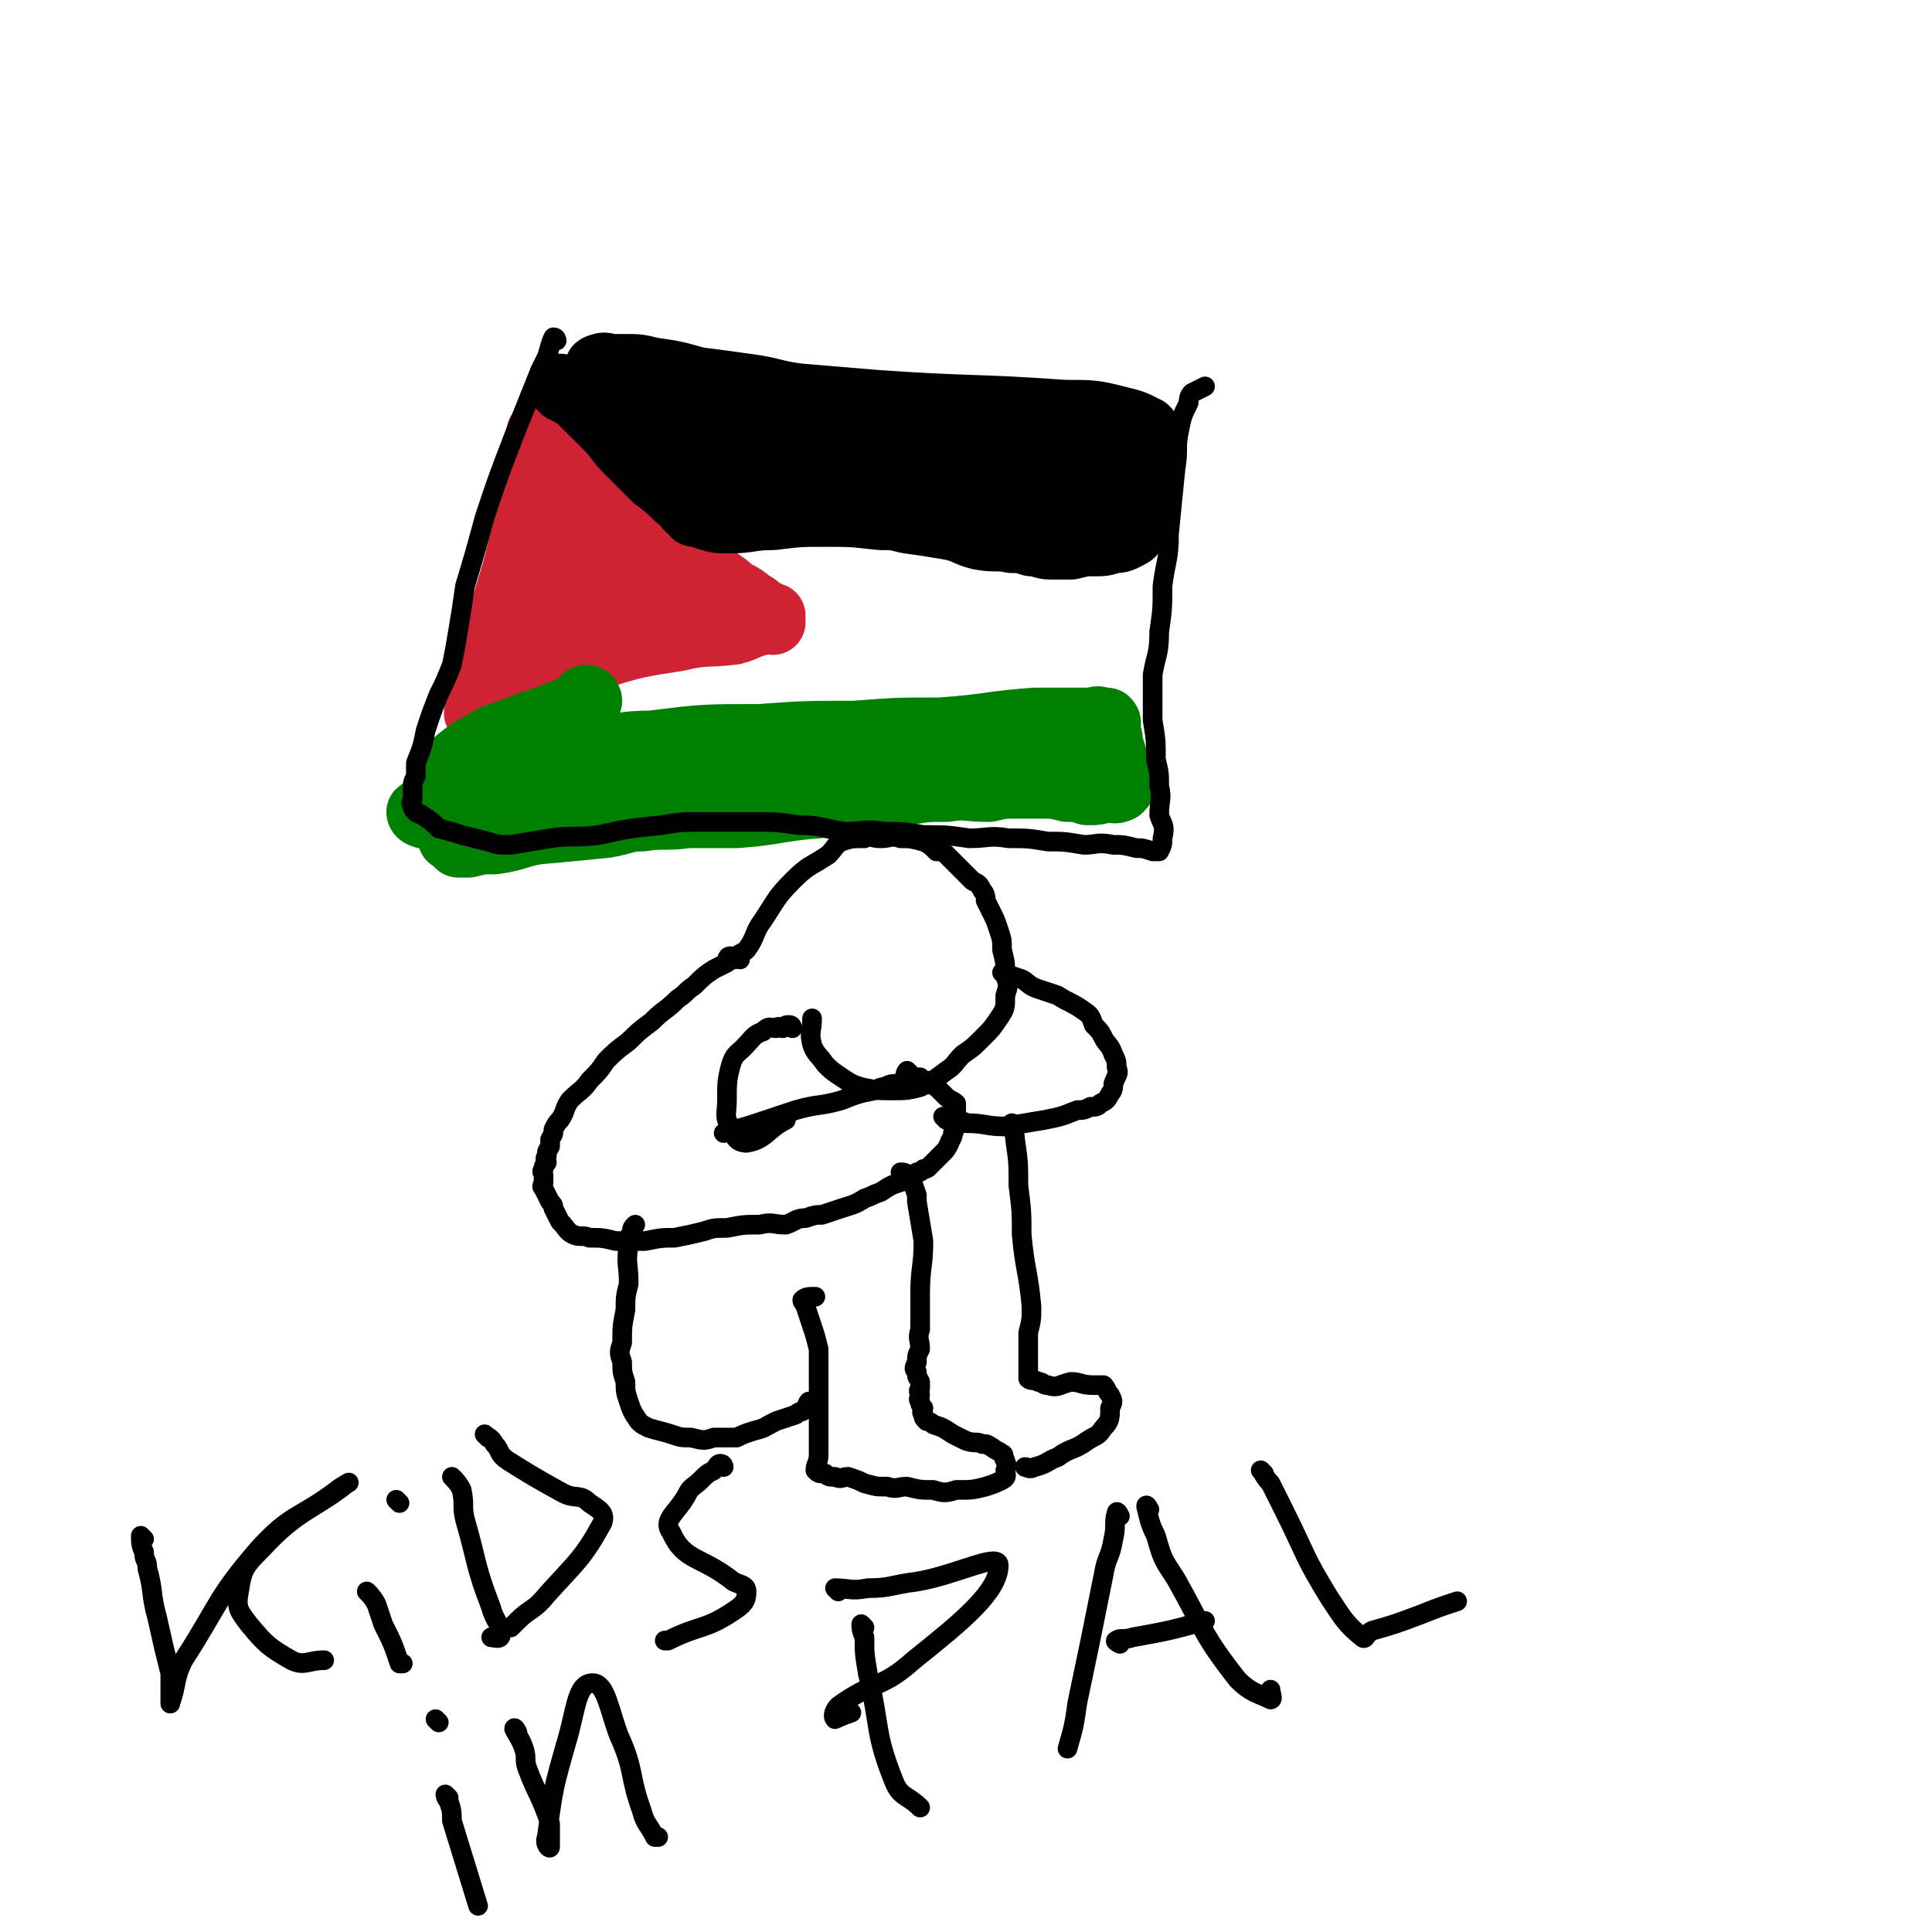 <svg viewBox='0 0 590 590' version='1.1' xmlns='http://www.w3.org/2000/svg' xmlns:xlink='http://www.w3.org/1999/xlink'><g fill='none' stroke='#000000' stroke-width='6' stroke-linecap='round' stroke-linejoin='round'><path d='M226,293c0,0 -1,0 -1,-1 1,-1 2,-1 3,-2 3,-4 2,-5 5,-9 4,-6 4,-7 9,-12 5,-5 5,-4 11,-8 2,-2 2,-3 4,-4 3,-1 3,-1 7,-1 2,-1 2,0 5,0 3,0 3,-1 6,0 3,0 3,0 7,1 2,1 2,1 4,3 2,0 2,0 3,1 2,2 2,2 4,4 2,2 2,2 4,4 2,1 2,1 3,3 1,1 1,2 1,3 1,2 1,2 2,4 1,2 1,2 2,5 1,3 1,3 1,6 1,4 1,4 1,8 1,3 1,3 0,6 0,4 0,4 -2,7 -2,3 -2,3 -5,6 -3,3 -3,3 -6,5 -3,3 -2,3 -5,5 -4,3 -4,3 -8,5 -4,1 -4,1 -9,1 -4,0 -4,0 -9,-1 -3,-1 -3,-1 -6,-3 -3,-2 -3,-2 -5,-4 -2,-3 -3,-3 -4,-6 -1,-4 0,-4 0,-8 '/><path d='M224,293c0,0 0,-1 -1,-1 -1,0 -1,1 -1,2 -2,1 -2,1 -4,2 -3,2 -3,2 -6,5 -3,2 -2,2 -5,4 -4,4 -4,3 -8,7 -4,3 -4,3 -7,6 -4,3 -4,3 -7,6 -2,3 -2,3 -5,6 -2,3 -3,3 -6,6 -2,3 -1,3 -3,6 -1,1 -1,1 -2,3 0,2 0,1 -1,3 0,1 0,1 0,2 -1,2 -1,1 -1,3 -1,1 0,1 0,2 -1,1 -1,1 -1,2 -1,1 0,1 0,2 0,1 0,1 0,2 0,1 -1,1 0,2 1,2 1,2 2,4 1,1 1,1 1,2 1,2 1,2 2,4 2,2 2,3 4,4 2,1 3,0 5,1 4,0 4,0 8,1 4,0 4,0 9,0 5,-1 5,-1 9,-1 5,-1 5,-1 9,-2 3,-1 3,-1 7,-1 5,-1 5,-1 10,-1 4,-1 4,0 8,0 3,-1 3,-2 6,-2 3,-1 3,-1 5,-1 3,-1 3,-1 6,-2 3,-1 4,-1 7,-3 3,-1 2,-1 5,-2 3,-2 3,-2 6,-3 3,-1 3,-1 5,-3 1,0 1,0 2,-1 1,0 1,0 2,-1 1,-1 1,-1 2,-2 1,-1 1,-1 2,-2 1,-1 1,-1 2,-3 0,-1 1,-1 1,-3 1,-1 0,-2 1,-3 0,-2 0,-2 0,-4 0,-1 0,-1 0,-2 -1,-1 -2,-1 -3,-2 -2,-2 -2,-2 -3,-3 -2,-1 -2,-1 -3,-2 -1,0 -1,0 -2,-1 -1,0 -1,0 -1,0 '/><path d='M278,328c0,0 -1,-1 -1,-1 -1,1 0,2 -1,3 0,1 -1,0 -2,1 -2,0 -2,0 -4,1 -1,0 -1,0 -3,1 -5,1 -5,1 -10,3 -7,2 -7,1 -14,3 -6,2 -6,2 -12,4 -3,1 -3,1 -7,2 -1,1 -2,0 -3,1 '/><path d='M242,314c0,0 0,-1 -1,-1 -1,0 -1,0 -2,1 -1,0 -1,-1 -2,0 -2,0 -2,-1 -4,1 -3,1 -3,2 -6,5 -2,2 -3,2 -4,6 -1,4 -1,5 -1,10 0,4 -1,5 1,8 1,3 2,5 5,5 6,-1 6,-4 12,-7 '/><path d='M289,342c0,0 -1,-1 -1,-1 1,0 2,1 4,2 2,0 2,-1 3,0 6,0 6,1 12,1 6,-1 6,-1 12,-2 5,-1 5,-1 10,-3 2,0 2,0 4,-1 2,0 2,0 3,-1 2,-1 2,-1 3,-3 1,-1 1,-2 1,-3 1,-3 2,-3 1,-5 0,-2 0,-2 -1,-4 -1,-3 -2,-3 -3,-5 -1,-2 -1,-2 -3,-4 -1,-3 -1,-3 -4,-5 -3,-2 -4,-2 -7,-4 -3,-1 -3,-1 -6,-2 -3,-1 -3,-2 -5,-3 -3,-1 -3,-1 -6,-2 '/><path d='M276,359c0,0 -1,-1 -1,-1 1,0 2,0 3,2 1,2 1,2 2,5 0,1 0,1 0,2 1,6 1,6 2,12 0,8 -1,8 -1,16 0,5 0,5 0,11 -1,3 0,3 0,6 -1,2 -1,2 -1,4 -1,2 -1,2 0,3 0,2 0,1 1,3 0,1 0,1 0,2 -1,1 0,1 0,2 0,1 -1,1 0,2 0,1 0,1 1,2 0,1 -1,1 0,2 0,1 0,1 1,2 0,0 1,0 2,1 3,1 3,1 6,3 2,1 2,1 4,2 3,1 3,0 5,1 2,0 1,0 3,1 1,1 2,1 3,2 1,0 0,1 1,2 0,1 1,1 0,3 0,1 1,2 -1,3 -2,1 -2,1 -5,2 -4,1 -4,1 -9,1 -3,1 -4,1 -7,0 -4,0 -4,0 -8,-1 -3,0 -3,1 -6,0 -4,0 -3,0 -7,-1 -2,-1 -2,-1 -5,-2 -2,0 -2,1 -4,0 -2,0 -2,0 -3,-1 -2,0 -2,0 -3,-1 0,-2 1,-2 1,-5 0,-3 0,-3 0,-7 0,-7 0,-7 0,-14 0,-3 0,-3 0,-6 0,-3 0,-3 0,-5 -1,-4 -1,-4 -2,-7 -1,-3 -1,-3 -2,-6 0,-1 -1,-1 -1,-2 1,-1 2,-1 4,-1 '/><path d='M310,344c0,0 -1,-1 -1,-1 0,2 1,3 1,5 1,7 1,7 1,14 1,8 1,8 1,15 1,11 2,11 3,22 0,4 0,4 -1,8 0,1 0,1 0,3 0,3 0,3 0,5 0,2 0,2 0,4 0,1 0,1 0,2 1,1 2,0 3,1 2,0 1,1 3,1 3,1 3,0 7,-1 3,0 3,1 7,1 1,0 2,0 3,0 1,1 1,2 2,3 1,2 1,2 0,4 0,3 0,4 -2,6 -2,3 -2,2 -5,4 -4,3 -5,2 -9,5 -3,1 -3,2 -7,3 -2,1 -2,0 -3,0 '/><path d='M248,429c0,0 -1,-1 -1,-1 -1,1 0,2 -2,3 0,0 -1,0 -2,1 -3,1 -3,1 -6,2 -4,2 -3,2 -7,3 -3,1 -3,1 -5,2 -3,0 -3,0 -7,0 -3,1 -3,1 -7,0 -3,0 -3,0 -6,-1 -3,-1 -4,-1 -7,-2 -2,-1 -2,-1 -3,-2 -2,-3 -2,-3 -3,-6 -1,-3 -1,-3 -1,-6 -1,-3 -1,-3 -1,-6 -1,-3 -1,-3 0,-6 0,-5 0,-5 1,-10 0,-4 0,-4 1,-8 0,-6 -1,-6 0,-12 0,-2 0,-2 1,-4 0,-1 0,-1 1,-2 '/></g>
<g fill='none' stroke='#CF2233' stroke-width='20' stroke-linecap='round' stroke-linejoin='round'><path d='M173,135c0,0 -1,-1 -1,-1 5,4 6,4 12,9 8,8 7,10 16,18 10,10 11,10 22,18 3,3 4,2 7,5 2,1 2,1 4,3 1,0 1,0 2,1 1,0 1,0 1,0 0,1 0,1 0,2 -1,0 -2,-1 -3,0 -5,1 -5,2 -9,3 -8,1 -9,0 -17,2 -13,2 -13,2 -26,6 -8,2 -8,2 -16,5 -5,1 -5,1 -10,4 -3,1 -3,1 -5,3 -1,1 -1,1 -1,2 -1,1 -2,0 -2,1 -1,0 -1,2 -1,2 -1,0 0,-1 0,-2 0,-2 0,-2 1,-4 3,-10 3,-10 5,-20 4,-15 5,-15 8,-30 3,-11 2,-11 4,-22 0,-3 1,-3 1,-6 0,-1 -1,-2 0,-2 0,1 2,2 2,4 1,9 2,10 1,19 -3,18 -4,18 -8,36 -2,9 -2,9 -5,18 -1,1 -2,3 -2,2 5,-7 5,-9 11,-19 10,-14 11,-14 21,-28 1,-3 2,-6 2,-5 -1,3 -3,6 -4,13 -3,11 -6,12 -6,22 0,3 3,3 5,3 4,0 6,-1 7,-5 2,-6 1,-7 -2,-14 -2,-7 -3,-6 -7,-12 -1,-2 -4,-3 -3,-3 2,-1 4,-1 8,1 5,1 5,1 9,4 3,1 4,2 5,3 0,0 -2,0 -3,-1 -4,-3 -5,-3 -8,-6 -2,-1 -1,-2 -2,-4 0,-1 0,-1 0,-1 '/><path d='M193,167c0,0 -1,-1 -1,-1 1,1 1,2 3,3 1,1 1,1 3,2 3,3 3,3 7,6 2,2 1,2 3,3 1,1 2,1 2,1 -1,-1 -2,-1 -4,-2 -2,-1 -2,-1 -4,-3 -6,-5 -6,-5 -12,-11 -5,-6 -6,-6 -10,-12 -1,-2 -1,-3 -1,-5 0,0 0,0 0,0 '/></g>
<g fill='none' stroke='#008000' stroke-width='20' stroke-linecap='round' stroke-linejoin='round'><path d='M182,123c0,0 -1,0 -1,-1 1,0 2,0 3,0 2,0 2,0 3,0 2,0 2,1 4,1 15,1 15,1 30,1 14,1 14,0 28,1 18,0 18,0 35,1 11,0 11,1 22,2 8,0 8,0 16,0 4,1 4,1 8,2 3,0 3,-1 5,0 2,0 2,0 3,1 0,0 1,0 1,0 1,0 1,0 1,1 1,1 1,1 2,2 0,1 1,0 2,1 0,1 -1,1 -1,2 1,1 1,1 2,2 0,1 -1,1 -1,2 1,1 1,1 1,2 0,1 0,1 -1,2 0,2 1,2 0,5 0,2 0,2 -1,3 0,2 0,2 -1,3 0,1 0,2 -1,2 -1,1 -1,1 -3,1 -5,-1 -5,-1 -11,-2 -8,-2 -8,-2 -16,-3 -8,-1 -8,-1 -16,-2 -8,0 -8,0 -16,0 -11,0 -11,0 -23,1 -7,0 -7,0 -15,0 -5,0 -5,0 -9,0 -6,-1 -6,-1 -12,-2 -4,-1 -4,0 -9,-1 -2,-1 -2,-1 -4,-1 -1,-1 -1,0 -3,-1 -1,0 -2,0 -3,-2 -2,-1 -1,-2 -3,-4 -2,-1 -2,-1 -4,-3 -1,0 -1,-2 0,-1 4,0 5,1 11,2 14,1 14,0 27,1 11,1 11,1 23,2 11,1 12,1 23,3 5,1 5,2 11,2 3,1 3,0 7,0 4,0 4,0 8,0 4,0 4,0 9,0 2,0 1,-1 3,-1 1,-1 1,0 2,0 '/><path d='M311,148c0,0 0,-1 -1,-1 -1,0 -1,1 -2,1 -1,0 -1,-1 -2,-2 -5,-2 -5,-2 -11,-3 -6,-2 -6,-3 -12,-4 -4,-1 -8,-1 -8,0 0,0 4,1 9,2 3,1 3,1 6,1 8,0 8,0 16,1 4,0 4,0 9,0 2,0 2,0 4,0 3,0 3,0 6,0 '/></g>
<g fill='none' stroke='#000000' stroke-width='20' stroke-linecap='round' stroke-linejoin='round'><path d='M172,119c0,0 -1,-1 -1,-1 1,0 2,1 3,2 2,1 2,1 4,3 4,4 4,4 8,8 3,3 2,3 6,7 4,4 4,4 8,8 4,3 4,3 7,6 1,1 2,1 3,3 1,0 1,1 2,2 0,0 1,0 1,0 2,0 2,1 3,1 3,1 3,1 7,1 6,0 6,-1 13,-1 8,-1 8,-1 16,-1 8,0 8,0 17,1 4,0 4,0 8,1 7,1 7,1 13,2 5,1 5,2 9,3 5,1 5,0 10,1 3,0 3,0 6,1 3,0 3,1 6,1 3,0 3,0 6,0 4,-1 4,-1 7,-1 3,0 3,0 6,-1 2,0 2,0 4,-1 2,-1 2,-1 2,-2 2,-2 2,-2 2,-5 1,-2 1,-2 1,-5 1,-3 1,-3 1,-6 1,-2 1,-2 1,-5 1,-3 0,-3 0,-5 0,-2 1,-2 0,-3 0,-1 0,-1 -1,-2 -4,-2 -4,-2 -8,-3 -8,-2 -8,-2 -17,-2 -28,-2 -28,-1 -57,-3 -12,-1 -12,-1 -24,-2 -8,-1 -8,-2 -16,-3 -7,-1 -7,-1 -15,-2 -7,-2 -7,-2 -14,-3 -4,-1 -4,-1 -8,-1 -2,0 -2,0 -4,0 -2,0 -2,-1 -4,0 -1,0 -1,1 0,2 1,2 1,2 3,4 11,6 11,6 22,10 14,5 14,4 28,7 11,2 11,2 22,3 14,1 14,1 28,2 10,0 10,0 20,1 2,0 3,0 4,0 1,0 0,-1 -1,-1 -18,-2 -18,-1 -35,-2 -18,-1 -18,-1 -35,-1 -7,0 -12,0 -14,1 -1,1 5,2 9,3 5,1 5,0 11,0 16,0 16,0 31,0 16,0 16,0 33,0 6,0 6,0 13,0 2,0 5,0 4,0 -1,0 -4,0 -8,0 -6,0 -6,-1 -12,-1 -25,1 -25,1 -51,2 -6,0 -6,0 -12,1 -1,0 -3,0 -2,0 11,1 13,1 26,1 15,1 15,1 30,2 9,0 9,1 18,2 4,0 4,1 8,1 3,0 3,0 5,-1 1,0 2,-1 1,-1 -3,1 -4,2 -9,3 -5,0 -5,-1 -9,-1 -23,-1 -23,-1 -45,-2 -10,-1 -10,-1 -20,-1 -5,0 -5,1 -9,0 -3,-1 -4,-2 -5,-3 0,0 1,2 3,2 7,1 7,1 15,1 20,0 21,0 41,1 10,0 10,1 20,2 3,0 3,0 6,1 3,1 3,2 7,2 1,0 1,-1 3,-1 3,-1 3,-1 5,-2 2,-1 3,-1 4,-2 1,-2 1,-2 2,-4 0,-1 0,-1 -1,-2 0,-1 -1,-1 -2,-1 -5,-2 -6,-2 -11,-3 -3,-1 -3,-1 -6,-1 '/><path d='M304,142c0,0 0,0 -1,-1 -1,0 -1,0 -2,0 -2,-1 -2,-1 -4,-1 -11,-1 -11,-1 -23,-1 -25,2 -25,2 -51,4 -4,0 -4,1 -7,1 -2,0 -2,-1 -4,-2 -1,0 -2,1 -2,1 0,-1 1,-1 2,-2 '/></g>
<g fill='none' stroke='#008000' stroke-width='20' stroke-linecap='round' stroke-linejoin='round'><path d='M180,214c0,0 0,-1 -1,-1 -1,0 0,1 -1,2 -2,1 -3,1 -5,2 -5,2 -5,2 -11,4 -5,2 -5,2 -11,4 -5,3 -6,3 -11,7 -1,1 -1,1 -2,2 -1,1 -1,0 -2,1 0,1 1,1 1,3 1,3 1,3 1,6 0,4 0,4 0,8 0,2 0,2 0,3 0,1 -1,1 0,1 1,1 1,1 2,2 2,0 2,0 3,0 4,-1 4,-1 8,-1 7,-1 7,-2 13,-3 11,-1 11,-1 21,-2 6,-1 6,-2 11,-2 7,-1 7,0 14,-1 7,0 7,0 15,0 13,-1 12,-2 25,-3 7,-1 7,-1 14,-2 7,-1 7,-2 13,-2 6,-1 6,-1 12,-1 6,-1 6,0 13,0 4,-1 4,-1 9,-1 3,0 3,0 7,0 4,0 4,0 8,1 3,0 3,0 6,1 3,0 3,0 6,-1 2,0 2,1 4,0 1,-1 1,-1 1,-3 -1,-2 -1,-2 -2,-5 -1,-3 -1,-3 -2,-6 0,-2 0,-2 -1,-4 0,-2 1,-2 0,-3 0,0 -1,0 -2,0 -1,-1 -1,0 -2,0 -9,0 -9,0 -18,0 -14,1 -14,2 -29,3 -13,0 -13,0 -26,1 -15,0 -15,0 -29,1 -17,0 -17,0 -33,2 -9,0 -9,1 -18,2 -4,0 -4,-1 -8,0 -2,0 -2,0 -3,1 0,0 -1,0 -1,0 3,1 4,1 7,1 0,0 0,0 1,0 3,0 3,1 6,1 4,0 4,-1 9,-1 1,0 3,-1 2,0 -22,6 -24,6 -47,12 -9,3 -18,4 -19,5 0,2 9,2 18,1 29,-3 29,-4 58,-9 27,-4 27,-5 54,-9 5,-1 5,-1 10,-1 1,-1 3,0 2,0 -3,0 -5,0 -10,1 -30,1 -30,0 -61,2 -9,0 -8,1 -17,3 -2,0 -5,0 -4,0 2,-1 5,-1 11,-1 20,-1 20,0 41,-1 24,-2 24,-4 49,-6 13,-1 13,-1 27,-1 5,-1 5,0 10,-1 2,0 2,0 5,0 1,0 1,0 3,0 1,0 1,0 2,0 1,-1 1,-1 1,-2 '/></g>
<g fill='none' stroke='#000000' stroke-width='6' stroke-linecap='round' stroke-linejoin='round'><path d='M170,104c0,0 0,-1 -1,-1 -1,2 -1,3 -2,6 -1,2 -1,2 -2,4 -4,10 -4,10 -8,20 -5,13 -5,13 -9,25 -3,11 -3,11 -6,21 -1,7 -1,7 -2,13 -1,6 -1,6 -2,11 -2,5 -2,5 -4,9 -2,5 -2,5 -4,11 -1,5 -1,5 -3,10 0,2 0,2 0,4 -1,2 -1,2 -1,4 0,2 0,2 0,3 0,1 -1,1 0,2 0,1 0,1 1,2 1,1 1,0 2,1 3,2 3,2 5,4 4,1 4,1 7,2 4,1 4,1 8,2 3,1 3,1 7,1 6,-1 6,-1 12,-2 7,-1 7,0 15,-1 9,-2 9,-2 19,-3 6,-1 6,-1 12,-1 8,0 8,0 16,0 7,0 7,0 14,1 7,0 7,1 14,2 6,0 6,-1 12,0 6,0 6,0 12,1 7,0 7,0 14,1 6,0 6,-1 12,0 6,0 6,0 12,1 5,0 5,0 11,1 4,0 4,-1 9,0 3,0 3,0 7,1 2,0 2,0 5,1 1,0 1,0 2,0 1,-2 1,-2 1,-4 1,-4 0,-4 -1,-7 0,-5 1,-5 0,-9 0,-4 0,-4 -1,-8 0,-6 0,-6 -1,-12 0,-7 0,-7 0,-14 1,-6 2,-6 2,-13 1,-7 1,-7 1,-14 1,-8 2,-8 2,-16 1,-10 1,-10 2,-20 1,-6 0,-6 1,-11 1,-5 1,-5 3,-9 0,-1 0,-2 1,-3 2,-1 2,-1 4,-2 '/><path d='M44,470c0,0 -1,-1 -1,-1 0,2 0,3 1,5 0,3 1,2 1,5 2,7 1,8 3,15 2,9 2,9 4,17 0,4 0,4 0,7 0,1 0,3 0,2 2,-5 1,-7 4,-13 11,-17 10,-19 23,-34 10,-11 12,-9 24,-18 1,-1 5,-3 3,-2 -10,8 -15,8 -26,20 -5,5 -6,6 -7,13 -1,5 0,6 3,10 5,6 6,7 13,11 4,2 5,0 10,0 '/><path d='M113,487c0,0 -1,-1 -1,-1 1,1 2,2 3,4 1,3 1,3 2,6 3,6 3,6 5,12 1,0 1,0 1,0 '/><path d='M122,459c0,0 -1,-1 -1,-1 '/><path d='M139,452c0,0 -1,-1 -1,-1 1,1 2,2 3,4 1,5 0,5 1,9 4,14 3,14 8,27 1,4 3,5 3,8 0,2 -2,1 -3,1 '/><path d='M149,439c0,0 -1,-1 -1,-1 1,1 2,1 3,3 2,2 1,3 4,5 8,5 8,5 17,10 4,2 5,0 8,3 3,2 5,3 4,6 -6,11 -8,12 -17,22 -4,5 -5,4 -9,8 -1,1 -1,1 -2,2 '/><path d='M221,448c0,0 0,-1 -1,-1 -1,0 -1,1 -2,2 -2,1 -2,1 -4,3 -2,2 -3,2 -4,4 -3,6 -8,8 -5,12 4,9 9,7 19,15 2,1 4,1 4,3 0,3 -1,4 -4,6 -9,6 -10,4 -20,9 -1,0 -1,0 -1,0 '/><path d='M137,549c0,0 -1,-1 -1,-1 0,0 0,1 1,2 1,3 1,3 1,6 4,13 4,13 8,26 0,0 0,0 0,0 '/><path d='M134,526c0,0 -1,-1 -1,-1 '/><path d='M158,529c0,0 -1,-2 -1,-1 1,2 2,3 3,6 1,3 0,3 1,6 3,8 4,8 7,17 0,3 0,5 0,7 0,1 -2,-1 -1,-3 2,-15 2,-15 6,-29 3,-10 3,-18 8,-18 4,0 5,8 8,16 5,11 3,12 7,23 1,4 2,4 4,8 0,0 0,0 1,0 '/><path d='M264,497c0,0 -1,-1 -1,-1 0,1 0,2 1,4 0,5 0,5 1,11 4,17 2,18 8,33 2,5 4,4 8,8 '/><path d='M256,486c0,0 -1,-1 -1,-1 4,0 5,1 10,0 7,0 7,-1 15,-2 12,-2 25,-9 25,-5 0,8 -11,17 -26,29 -10,9 -12,6 -23,14 -1,1 -2,3 -1,4 0,0 2,-1 5,-2 '/><path d='M342,463c0,0 -1,-2 -1,-1 -1,3 0,4 -1,8 -1,6 -2,5 -3,11 -4,20 -4,20 -8,39 -1,7 -1,7 -3,14 '/><path d='M351,461c0,0 -1,-2 -1,-1 1,4 1,5 3,9 2,7 2,7 6,13 9,16 8,17 19,31 4,4 6,4 10,6 1,0 0,-2 0,-3 '/><path d='M342,502c0,0 -2,-1 -1,-1 1,-1 2,0 5,-1 11,-2 11,-2 22,-5 '/><path d='M386,450c0,0 -1,-1 -1,-1 1,1 1,2 3,4 2,4 2,4 4,8 7,14 6,14 14,27 4,6 5,8 10,12 1,1 1,-1 3,-2 7,-2 7,-2 15,-5 5,-2 5,-2 11,-4 '/></g>
</svg>